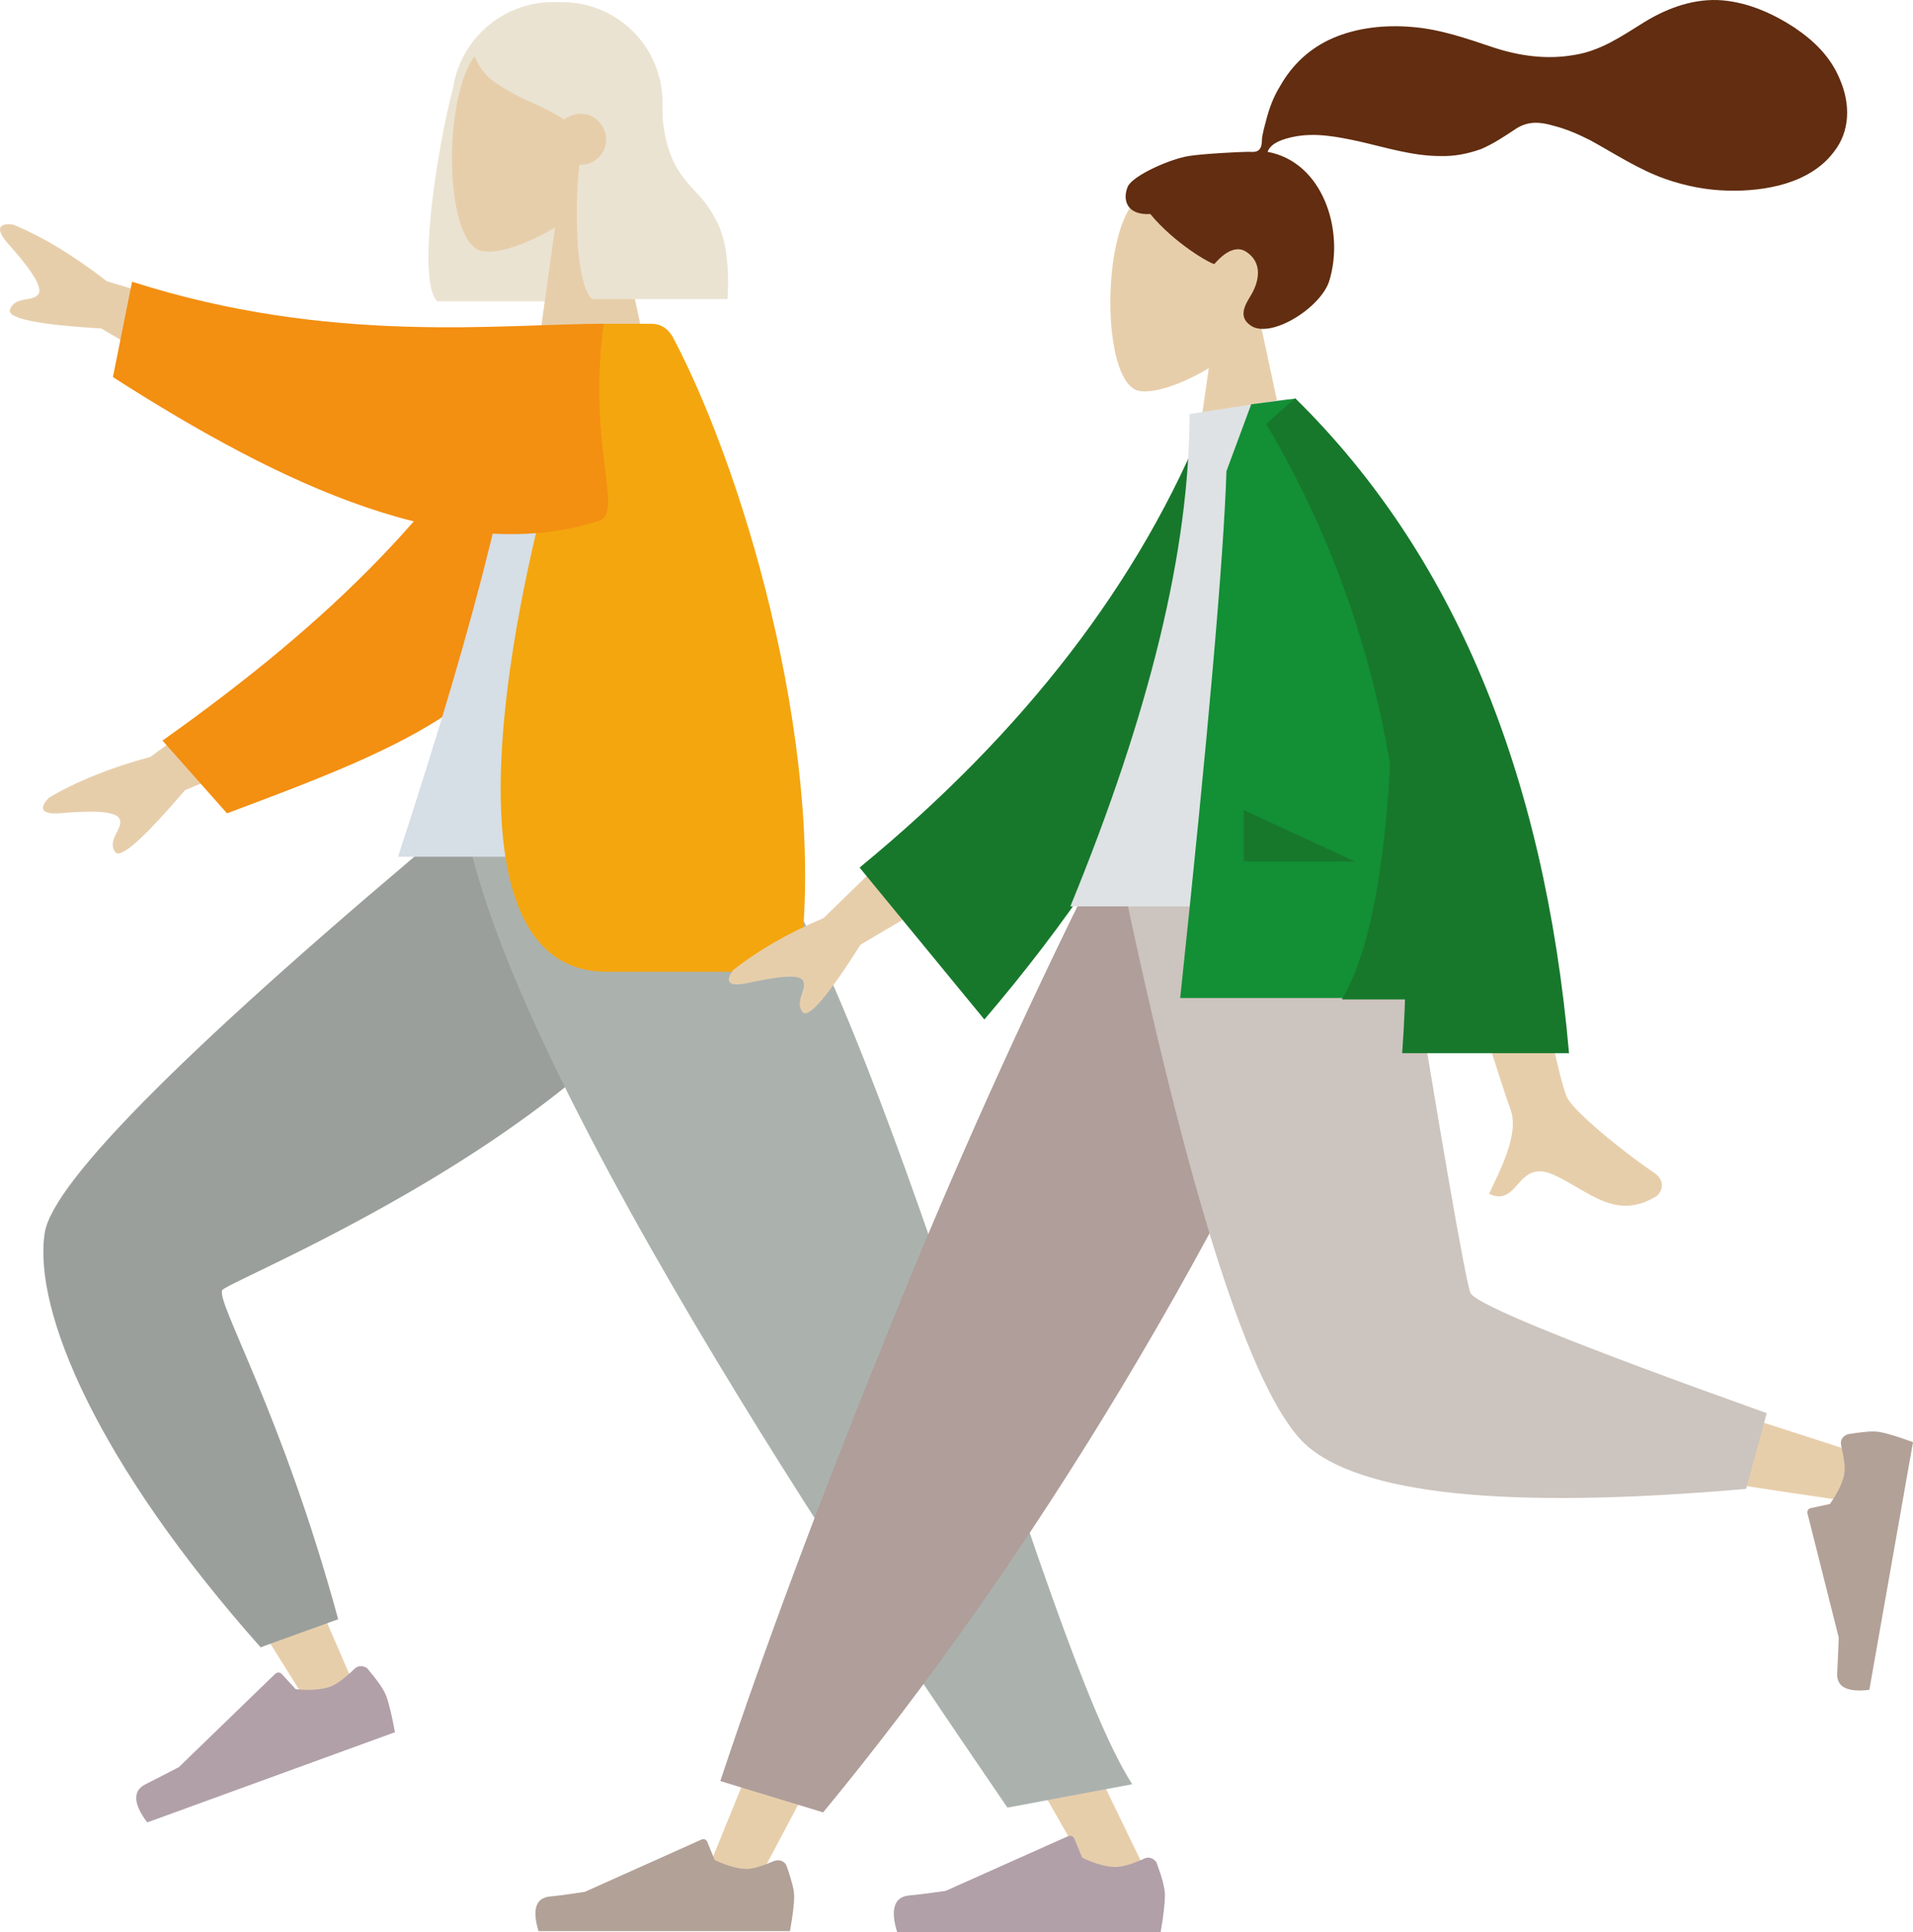 <?xml version="1.0" encoding="utf-8"?>
<!-- Generator: Adobe Illustrator 25.2.3, SVG Export Plug-In . SVG Version: 6.00 Build 0)  -->
<svg version="1.1" id="Laag_1" xmlns="http://www.w3.org/2000/svg" xmlns:xlink="http://www.w3.org/1999/xlink" x="0px" y="0px"
	 viewBox="0 0 409.333 413.26" style="enable-background:new 0 0 409.333 413.26;" xml:space="preserve">
<style type="text/css">
	.st0{fill:#EBE3D2;}
	.st1{fill:#E7CEAB;}
	.st2{fill-rule:evenodd;clip-rule:evenodd;fill:#E7CEAB;}
	.st3{fill-rule:evenodd;clip-rule:evenodd;fill:#9A9F9C;}
	.st4{fill-rule:evenodd;clip-rule:evenodd;fill:#B1A0A8;}
	.st5{fill-rule:evenodd;clip-rule:evenodd;fill:#ABB2AE;}
	.st6{fill-rule:evenodd;clip-rule:evenodd;fill:#F38F11;}
	.st7{fill-rule:evenodd;clip-rule:evenodd;fill:#D6DEE6;}
	.st8{fill-rule:evenodd;clip-rule:evenodd;fill:#F4A60F;}
	.st9{fill-rule:evenodd;clip-rule:evenodd;fill:#622D10;}
	.st10{fill-rule:evenodd;clip-rule:evenodd;fill:#B2A197;}
	.st11{fill-rule:evenodd;clip-rule:evenodd;fill:#AF9E99;}
	.st12{fill-rule:evenodd;clip-rule:evenodd;fill:#CCC4BE;}
	.st13{fill-rule:evenodd;clip-rule:evenodd;fill:#17782C;}
	.st14{fill-rule:evenodd;clip-rule:evenodd;fill:#DEE2E4;}
	.st15{fill-rule:evenodd;clip-rule:evenodd;fill:#138F36;}
</style>
<desc>Created with Sketch.</desc>
<g transform="translate(1200, 16)">
	<g id="Head_Front_Long_1_" transform="translate(108.999)">
		<path id="Hair_Back_1_" class="st0" d="M-1215.436,48.46c-4.5-4.4,0-33,3.4-45.7
			c1.6-10.5,10.7-18.3,21.3-18.3h2c11.9,0,21.5,9.6,21.5,21.5v21c0,10.9-8.2,20.1-19.1,21.3v0.2H-1215.436
			z"/>
		<g id="Head_1_" transform="translate(17.001 4)">
			<path id="Head-2_2_" class="st1" d="M-1211.238,57.46l4-28.8c-6.5,3.9-12.8,5.8-15.8,5
				c-7.5-1.9-8.2-29.3-2.4-40.1c5.8-10.8,35.6-15.5,37.1,5.9c0.5,7.5-2.6,14.1-7.2,19.5
				l8.3,38.5C-1187.238,57.46-1211.238,57.46-1211.238,57.46z"/>
		</g>
		<path id="Hair_Front_1_" class="st0" d="M-1185.336,36.86c-0.4-5.9-0.3-11.8,0.3-17.6c0,0,0.1,0,0.2,0
			c1.3,0,2.5-0.4,3.5-1.2c2.4-1.9,2.7-5.3,0.8-7.7c-1.9-2.4-5.3-2.7-7.7-0.8
			c-2.3-1.4-4.8-2.7-7.3-3.8c-2.6-1.1-5.1-2.5-7.5-4.1c-2.2-1.5-3.8-3.7-4.6-6.3l0,0
			c1.6-2.6,3.6-4.9,6-6.7c3.1-2.2,7.1-3.3,12.3-3.3c2.8,0,5.6,0.9,7.9,2.4
			c2.2,1.5,4.3,3.2,6,5.3c2,2.4,3.8,4.9,5.2,7.7v0.8c0.7,0.6,1.4,1.3,2.1,2
			c0.2,0.2,0.4,0.5,0.7,0.7c0,12.8,3.7,16.9,7.3,20.8c2.2,2.2,3.9,4.8,5.1,7.6
			c0.8,2,1.3,4.1,1.5,6.2c0.4,3,0.4,6.1,0.2,9.1h-29C-1184.236,46.16-1184.936,40.96-1185.336,36.86
			z"/>
	</g>
	<g transform="translate(0, 187)">
		<path class="st2" d="M-1098.238-28.44c-57.3,50.6-87.3,80.5-90.1,89.6
			c-1.9,6.3,15.9,39.3,53.3,98.8l10.2-3.9c-24.4-56.2-36.5-84.8-36.2-85.7
			c0.6-2,116.8-74.5,118.6-99.1L-1098.238-28.44z"/>
		<path class="st3" d="M-1152.438,72.96c1.4-2.4,109.1-44.7,111.1-101.7h-59.3
			c-58.2,48.6-88.1,78.4-89.8,89.5c-2.5,16.6,11.2,49.2,46.2,88.6l16.6-6
			C-1139.638,99.26-1153.838,75.46-1152.438,72.96z"/>
		
			<g transform="translate(223.384, 187.279) rotate(20) translate(-223.384, -187.279) translate(192.884, 167.279)">
			<path class="st4" d="M-1244.45,448.62c-1.026-0.445-2.266-0.056-2.711,0.969l0,0
				c-1.297,2.655-2.443,4.4-3.593,5.364c-1.379,1.157-3.603,2.24-6.724,3.032l-3.938-2.048l0,0
				c-0.475-0.254-1.063-0.022-1.317,0.453l-12.55,25.804c-1.416,1.58-3.215,3.481-5.409,5.844
				c-2.182,2.222-1.136,4.869,3.099,7.582c27.195-22.819,41.596-34.903,43.205-36.253
				c-1.79-3.067-3.232-5.251-4.389-6.63c-0.964-1.149-2.838-2.449-5.609-4.04L-1244.45,448.62z"/>
		</g>
		<polygon class="st2" points="-1096.438,-28.74 -965.238,200.56 -953.238,200.56 -1004.038,95.46 
			-1055.838,-28.74 		"/>
		<g transform="translate(24, 199)">
			<path class="st4" d="M-976.439-3.44c-0.5-1-1.7-1.5-2.7-1l0,0c-2.7,1.2-4.7,1.8-6.2,1.8
				c-1.8,0-4.2-0.6-7.1-2l-1.7-4.1l0,0c-0.2-0.5-0.8-0.7-1.3-0.5l-26.2,11.7
				c-2.1,0.3-4.8,0.7-7.9,1s-4,3-2.5,7.8c35.5,0,54.3,0,56.4,0c0.6-3.5,0.9-6.1,0.9-7.9
				c0-1.5-0.6-3.7-1.7-6.7C-976.538-3.34-976.538-3.44-976.439-3.44z"/>
		</g>
		<path class="st5" d="M-1041.438-28.74h-59.4c9.5,57.9,95.8,182.1,116.4,212.4l26.7-5
			C-977.438,147.86-1009.838,13.06-1041.438-28.74z"/>
	</g>
	<g transform="translate(22, 82)">
		
			<g id="Arm-Back_1_" transform="translate(182.801, 59.724) rotate(15) translate(-182.801, -59.724) translate(112.301, 19.224)">
			<path class="st2" d="M-1218.165,383.917l-27.108,20.847c-5.973,12.455-9.582,18.003-11.102,16.571
				c-2.279-2.148,0.535-5.274-0.775-6.943c-1.223-1.719-7.033,0.019-12.383,1.953
				c-5.35,1.934-4.358-0.948-3.422-2.527c4.729-4.809,10.898-9.525,18.692-14.025l24.756-30.921
				L-1218.165,383.917z"/>
			<path class="st6" d="M-1185.116,290.359c1.843,12.792,6.342,36.984,5.795,45.036
				c-2.225,32.346-20.63,46.667-55.993,71.818l-17.354-11.458
				c28.45-34.323,46.287-64.829,54.711-100.638L-1185.116,290.359z"/>
		</g>
		<path id="Clothes-Shirt_1_" class="st7" d="M-1087.938-28.74c-6.9,3-13.4,3.6-19.4,1.9
			c-0.8-0.2-2.7,1.6-2.7,2.6c-0.4,19.8-9.3,56.3-26.8,109.5h77
			C-1063.438,36.76-1069.738,0.66-1087.938-28.74z"/>
		<path id="Clothes-Jacket_1_" class="st8" d="M-1077.738-25.34c-0.6-1.2-1.9-3.4-4.9-3.4
			c-2.6,0-6.6,0-11.9,0c-23.1,69.4-31.7,138.6,2.3,138.6c12.7,0,26.4,0,41.1,0
			C-1044.638,66.06-1061.738,5.26-1077.738-25.34z"/>
		<path class="st2" d="M-1170.838-10.44l-29.5-17.3c-13.8-0.8-20.3-2.2-19.5-4.1c1.1-2.9,5-1.5,6.1-3.3
			c1-1.8-2.7-6.4-6.5-10.7c-3.7-4.2-0.7-4.4,1.1-4.1c6.3,2.6,12.9,6.6,20,12.1l37.9,11.4
			L-1170.838-10.44z"/>
		<path class="st6" d="M-1093.738,13.36c-30.6,10-67.6-7.3-104.1-30.7l4.1-20.4c42.4,13.6,79,9,100.9,9
			C-1096.338-2.84-1088.538,11.76-1093.738,13.36z"/>
	</g>
</g>
<g id="Group-6_1_" transform="translate(300, 16)">
	<g transform="translate(82, 0)">
		<g transform="translate(56, 31)">
			<polygon class="st2" points="-183.269,59.176 -176.869,14.376 -169.969,14.376 -160.369,59.176 			"/>
			<path class="st2" d="M-196.769-1.624c5.6-10.3,34-14.8,35.4,5.6s-26,34.4-33.1,32.6
				C-201.569,34.676-202.269,8.576-196.769-1.624z"/>
		</g>
		<path id="hair_1_" class="st9" d="M-140.669,23.876c-1.2,2.8-0.3,6.2,4.8,5.9c5.2,6.3,12.8,10.6,13.7,10.7
			c0.1,0,3.5-4.6,6.7-2.7c3.7,2.3,3,6.4,1,9.6c-1,1.7-2.7,4.3,0,6.2c4.2,3.1,15.1-3.7,16.9-9.5
			c3.3-10.7-1.3-25.4-13.2-27.6c0.7-2,3.6-2.8,5.5-3.2c4.7-1,9.6,0,14.2,1c5.7,1.3,11.4,3.1,17.2,3.1
			c3.1,0.1,6-0.5,8.8-1.5c2.8-1.2,5.1-2.8,7.7-4.5c2.5-1.5,5-1.3,7.7-0.5
			c2.8,0.7,5.3,1.8,7.9,3.1c5.3,2.9,10.4,6.3,16.1,8.3c4.3,1.5,8.8,2.4,13.4,2.5
			c7.9,0.2,17.5-1.5,22.6-8.2c3.6-4.5,3.6-10.3,1.4-15.5c-2-4.9-5.5-8.3-9.8-11.2
			c-4.6-3-9.8-5.3-15.3-5.8c-5.9-0.5-11.6,1.5-16.7,4.6c-5,3.1-9.4,6.2-15.2,7.1
			c-5.8,1-11.6,0.2-17.1-1.6c-5.7-1.9-11.3-3.9-17.4-4.4c-5.8-0.5-11.8,0.1-17.1,2.4
			c-4.8,2.1-8.6,5.6-11.2,10.2c-1.5,2.4-2.4,4.9-3.1,7.7c-0.3,1-0.5,1.9-0.7,2.9c-0.2,0.9,0,2-0.5,2.8
			c-0.6,0.9-1.6,0.7-2.6,0.7c-1.5,0-9.6,0.4-12.7,0.9C-131.869,18.076-139.569,21.576-140.669,23.876z"
			/>
	</g>
	<g transform="translate(0, 187)">
		<polygon class="st2" points="-61.069,-17.724 -150.169,200.876 -138.669,200.876 -85.569,100.676 
			-14.769,-17.724 		"/>
		<g transform="translate(250, 199)">
			<path class="st10" d="M-381.669-2.824c-0.4-1.1-1.6-1.5-2.7-1.1l0,0c-2.6,1.1-4.5,1.7-5.9,1.7
				c-1.7,0-4-0.6-6.8-1.9l-1.6-3.9l0,0c-0.2-0.5-0.7-0.7-1.2-0.5l-25,11.2c-2,0.3-4.5,0.7-7.5,1
				c-3,0.3-3.8,2.8-2.4,7.4c33.9,0,51.8,0,53.8,0c0.6-3.3,0.9-5.8,0.9-7.5
				C-380.069,2.176-380.669,0.076-381.669-2.824C-381.769-2.824-381.769-2.924-381.669-2.824z"/>
		</g>
		<path id="Pant_1_" class="st11" d="M-59.769,93.376c20-33.3,39-70.4,56.9-111.2h-62.3
			c-16.1,32.3-31.2,65.8-45.1,100.4c-14.1,34.7-26,66.5-35.6,95.4l22,6.7
			C-101.269,157.276-79.769,126.676-59.769,93.376z"/>
		<path class="st2" d="M-56.669-17.724c10.6,39.8,38.4,104.6,43.9,112.8
			c3.7,5.5,39.9,13.2,108.6,23.1l2.5-10.1c-57.6-18.5-86.7-28.4-87.6-29.4c-1.3-1.7-14.1-54.7-20.8-96.4
			H-56.669z"/>
		<path class="st12" d="M14.631,73.576c-1-2.5-6.4-32.9-15.7-91.3h-59.4c14.9,71.3,28.1,112.4,39.6,123.5
			c11.7,10.9,43.1,14.2,94.5,9.7l4.4-16.2C37.131,84.676,15.931,76.076,14.631,73.576z"/>
		
			<g transform="translate(24.5, 154) rotate(80) translate(-24.5, -154) translate(-6, 134)">
			<path class="st10" d="M-6.644-58.668c0.094,1.205,0.956,2.051,2.161,1.957l0,0
				c2.819-0.144,4.81-0.058,6.126,0.42c1.597,0.581,3.554,1.932,5.74,4.111l0.17,4.212l0,0
				c0.017,0.538,0.418,0.897,0.957,0.88L35.832-49.061c1.982,0.402,4.34,0.941,7.39,1.625
				c2.922,0.744,4.528-1.331,4.786-6.133C16.153-65.163-0.668-71.285-2.547-71.969
				c-1.692,2.896-2.829,5.142-3.411,6.74C-6.437-63.914-6.591-61.735-6.644-58.668
				C-6.55-58.634-6.584-58.54-6.644-58.668z"/>
		</g>
	</g>
	<g transform="translate(22, 82)">
		<path id="Arm_1_" class="st2" d="M-109.769,87.476l-28.1,16.6c-7.1,11.2-11.2,15.9-12.4,14.4
			c-1.8-2.3,1.1-5,0.1-6.7c-0.9-1.7-6.6-0.6-11.9,0.5c-5.4,1.2-4.1-1.5-3-2.8
			c5-4,11.5-7.8,19.3-11.1l27-26.3L-109.769,87.476z"/>
		<path id="Clothes-Back_1_" class="st13" d="M-111.369,120.076l-26.7-32.5c35.3-29,60.1-61.2,74.3-96.7l8.2,1.4
			C-54.169,36.176-76.069,78.676-111.369,120.076z"/>
		<path class="st2" d="M-18.769,75.876c12.3,39.8,18.9,60.8,19.9,63.2c2.2,5.5-2.5,13.8-4.5,18.3
			c6.5,3,5.8-7.8,14-4c7.5,3.5,13.1,9.8,21.8,4.5c1-0.7,2.3-3.2-0.6-5.1c-7.1-4.8-17.2-13.2-18.5-16
			c-1.8-3.8-5.9-24.1-12.3-60.9C1.031,75.876-18.869,75.876-18.769,75.876z"/>
		<path class="st14" d="M-46.369-12.724l-21.1,3.3c0,28.9-8.5,63.9-25.5,105.3h73.4
			C-23.069,49.576-29.069,15.176-46.369-12.724z"/>
		<path class="st15" d="M-44.969-12.724l-9.3,1.2l-5.3,14.3c-0.6,18.6-3.9,56.2-9.9,112.7h65.8
			C-6.769,69.276-29.269,15.176-44.969-12.724z"/>
		<path id="Shade_1_" class="st13" d="M-12.969,115.776h-21.9c7.2-12,10.8-36.7,11-74.3L-12.969,115.776z"/>
		<path class="st13" d="M-51.069-7.324c23.1,38.9,32.8,83.8,29.1,134.6h35.7
			c-5.3-60.3-24.9-107-58.6-140.1L-51.069-7.324z"/>
		<polygon id="Light_1_" class="st13" points="-55.869,86.276 -55.869,75.276 -32.069,86.276 		"/>
	</g>
</g>
</svg>
